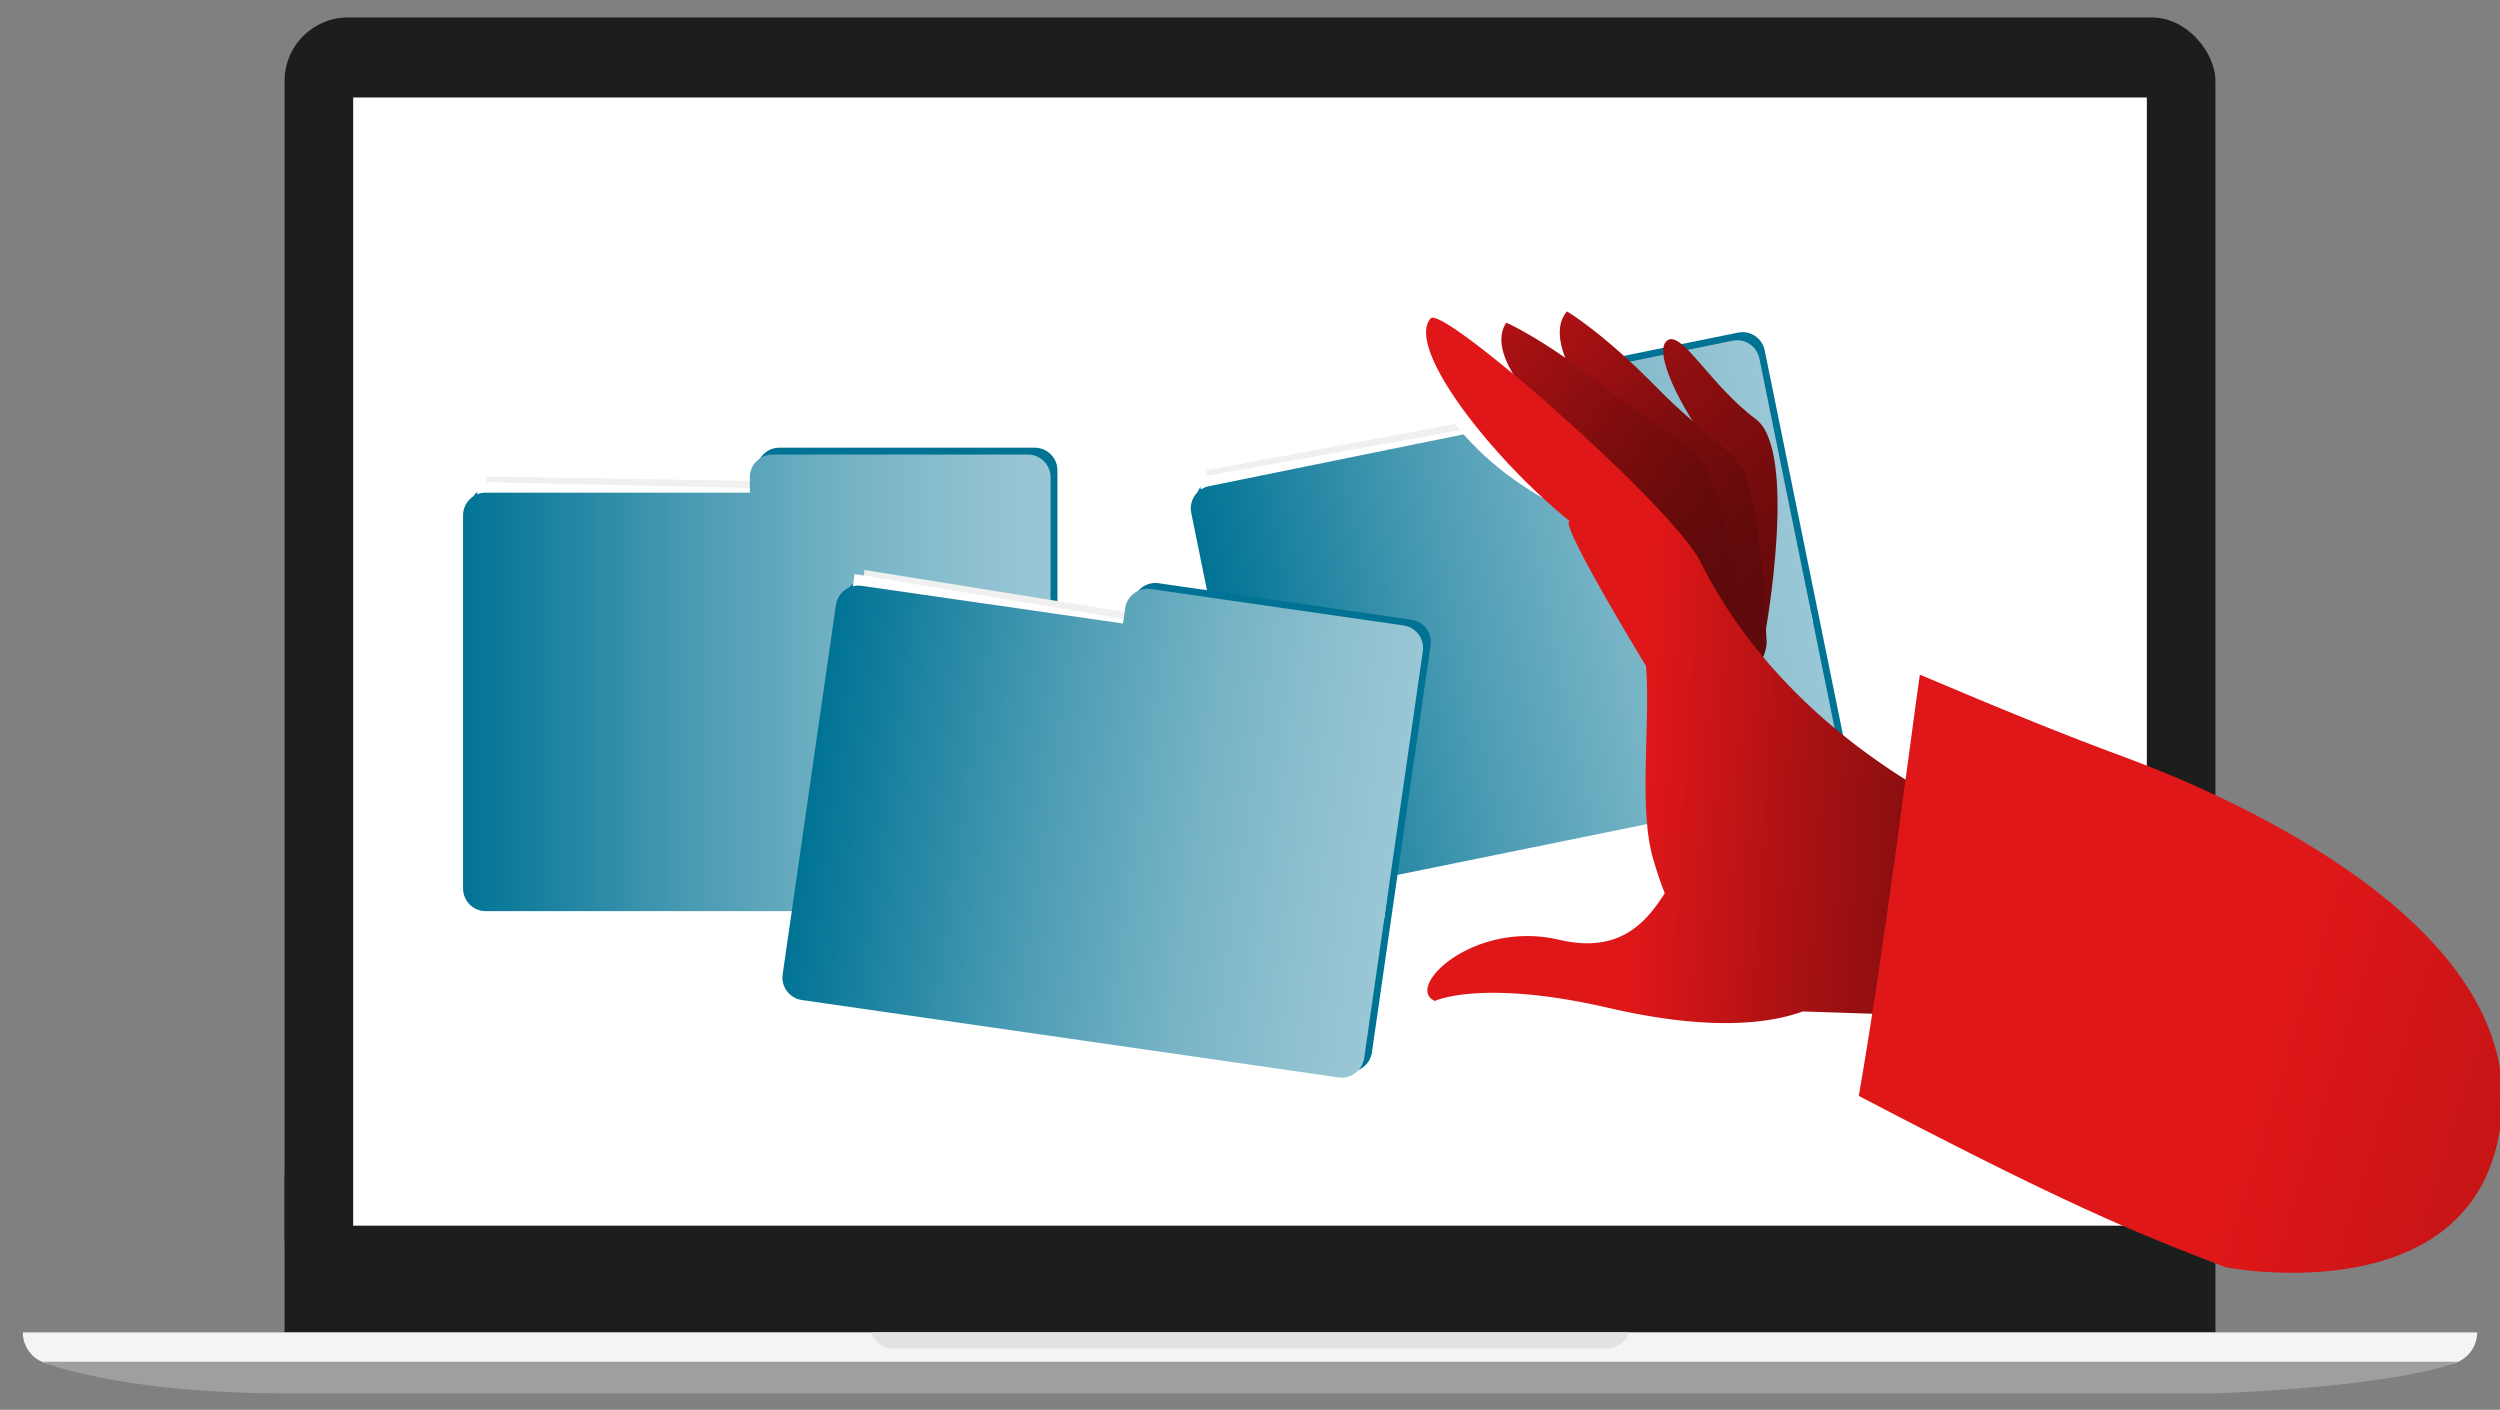 <svg id="Layer_1" xmlns="http://www.w3.org/2000/svg" xmlns:xlink="http://www.w3.org/1999/xlink" viewBox="0 0 4834.99 2726.56"><rect x="0" y="0" width="4834.99" height="2726.56" fill="#808080" stroke="none"/><defs><linearGradient id="linear-gradient" x1="895.59" y1="1320.63" x2="2031.82" y2="1320.63" gradientUnits="userSpaceOnUse"><stop offset="0" stop-color="#007395"/><stop offset=".08" stop-color="#0f7b9b"/><stop offset=".39" stop-color="#4a9bb3"/><stop offset=".66" stop-color="#75b3c5"/><stop offset=".88" stop-color="#90c1d0"/><stop offset="1" stop-color="#9ac7d5"/></linearGradient><linearGradient id="linear-gradient-2" x1="2234.94" y1="1120.76" x2="3371.17" y2="1120.76" gradientTransform="rotate(-11.51 3237.191 552.174)" xlink:href="#linear-gradient"/><linearGradient id="linear-gradient-3" x1="1596.16" y1="1594.79" x2="2732.39" y2="1594.79" gradientTransform="rotate(8.2 2309.243 1363.965)" xlink:href="#linear-gradient"/><linearGradient id="New_Gradient_Swatch_copy_2" x1="-281.86" y1="-994.09" x2="822.19" y2="-1563.81" gradientTransform="scale(-1 1) rotate(-20.26 4296.672 9341.093)" gradientUnits="userSpaceOnUse"><stop offset="0" stop-color="#5e0a0b"/><stop offset=".14" stop-color="#670a0b"/><stop offset=".37" stop-color="#800d0e"/><stop offset=".66" stop-color="#a91113"/><stop offset="1" stop-color="#e01719"/></linearGradient><linearGradient id="New_Gradient_Swatch_copy_2-2" x1="-725.8" y1="214.19" x2="-66.44" y2="-369.98" gradientTransform="scale(-1 1) rotate(-1.35 37746.768 112242.095)" xlink:href="#New_Gradient_Swatch_copy_2"/><linearGradient id="New_Gradient_Swatch_copy_2-3" x1="-820.8" y1="680.13" x2="-161.48" y2="95.98" gradientTransform="scale(-1 1) rotate(5.61 -6654.241 -24408.056)" xlink:href="#New_Gradient_Swatch_copy_2"/><linearGradient id="New_Gradient_Swatch_copy_2-4" x1="-1326.46" y1="3660.91" x2="-612.83" y2="3058.59" gradientTransform="scale(-1 1) rotate(36.57 750.304 -1718.824)" xlink:href="#New_Gradient_Swatch_copy_2"/><linearGradient id="linear-gradient-4" x1="-3617.74" y1="6299.89" x2="-1401.35" y2="3763.67" gradientTransform="scale(-1 1) rotate(31.86 205.113 -2354.727)" gradientUnits="userSpaceOnUse"><stop offset="0" stop-color="#5e0a0b"/><stop offset=".14" stop-color="#650a0b"/><stop offset=".35" stop-color="#7a0c0e"/><stop offset=".6" stop-color="#9d1011"/><stop offset=".89" stop-color="#cc1516"/><stop offset="1" stop-color="#e01719"/></linearGradient><style>.cls-2{fill:#007395}.cls-3{fill:#f0f0f0}.cls-5{fill:#fff}.cls-8{fill:#1c1e1e}</style></defs><g id="laptop"><path class="cls-8" d="M550.34 2272.35h3734.31v304.48H550.34z"/><rect class="cls-8" x="550.34" y="33.78" width="3734.31" height="2480.65" rx="122.78" ry="122.78"/><path class="cls-5" d="M683.01 188.55h3468.96v2181.89H683.01z"/><path d="M44.1 2576.82c0 34.32 28.08 62.4 62.4 62.4h4621.99c34.32 0 62.4-28.08 62.4-62.4H44.1z" fill="#f4f4f4"/><path d="M80.85 2633.65s145.48 61.13 469.49 61.13h3734.31s335.33-10.47 469.49-61.13H80.85z" fill="#a09f9f"/></g><path d="M1683.79 2576.82c6.84 18.18 24.44 31.2 44.93 31.2h1377.53c20.49 0 38.09-13.02 44.93-31.2h-1467.4z" fill="#e2e2e2"/><path class="cls-2" d="M2045.07 909.59v795.59c0 24.05-19.68 43.73-43.74 43.73H952.58c-24.06 0-43.74-19.68-43.74-43.73V983.26c0-24.05 19.68-43.74 43.74-43.74h510.88v-29.94c0-24.05 19.68-43.74 43.73-43.74h494.15c24.05 0 43.74 19.68 43.74 43.74z"/><path class="cls-3" d="M2020.56 939.52L940.58 921.64l8.88 489.89 1068.53 113.04 2.57-585.05z"/><path class="cls-5" d="M2022.24 956.73L922.85 932.18v512.33h1108.97l-9.58-487.78z"/><path d="M2031.82 922.84v795.59c0 24.05-19.68 43.74-43.73 43.74H939.32c-24.05 0-43.74-19.68-43.74-43.74V996.52c0-24.06 19.68-43.74 43.74-43.74h510.88v-29.94c0-24.05 19.68-43.74 43.74-43.74h494.15c24.05 0 43.73 19.68 43.73 43.74z" fill="url(#linear-gradient)"/><path class="cls-2" d="M3412.9 677.41l158.7 779.6c4.8 23.57-10.56 46.78-34.13 51.58l-1027.68 209.19c-23.58 4.8-46.78-10.56-51.58-34.13l-144-707.41c-4.8-23.57 10.56-46.78 34.13-51.58l500.61-101.9-5.97-29.33c-4.8-23.57 10.56-46.78 34.13-51.58l484.22-98.57c23.57-4.8 46.78 10.56 51.58 34.13z"/><path class="cls-3" d="M3394.86 711.63l-1061.85 197.9 106.41 478.28 1069.62-102.37-114.18-573.81z"/><path class="cls-5" d="M3399.93 728.15L2317.74 923.39l102.19 502.04 1086.68-221.2-106.68-476.08z"/><path d="M3402.56 693.04l158.69 779.6c4.8 23.57-10.56 46.78-34.13 51.58l-1027.69 209.2c-23.57 4.8-46.78-10.56-51.58-34.13l-144-707.41c-4.8-23.58 10.56-46.78 34.13-51.58l500.61-101.9-5.97-29.33c-4.8-23.57 10.56-46.78 34.13-51.58l484.22-98.57c23.57-4.8 46.78 10.56 51.58 34.13z" fill="url(#linear-gradient-2)"/><path class="cls-2" d="M2766.78 1247.99l-113.52 787.45c-3.43 23.81-25.72 40.47-49.53 37.04L1565.7 1922.83c-23.81-3.43-40.48-25.72-37.05-49.52l103.01-714.53c3.43-23.81 25.72-40.48 49.53-37.05l505.65 72.9 4.27-29.63c3.43-23.81 25.72-40.48 49.52-37.05l489.09 70.51c23.81 3.43 40.48 25.72 37.05 49.53z"/><path class="cls-3" d="M2738.26 1274.13l-1066.39-171.81-61.11 486.15 1041.47 264.36 86.03-578.7z"/><path class="cls-5" d="M2737.46 1291.4l-1084.64-181.18-73.1 507.09 1097.62 158.24 60.12-484.15z"/><path d="M2751.77 1259.22l-113.52 787.44c-3.43 23.81-25.72 40.48-49.52 37.05L1550.7 1934.06c-23.81-3.43-40.48-25.72-37.05-49.53L1616.66 1170c3.43-23.81 25.72-40.48 49.53-37.05l505.65 72.9 4.27-29.63c3.43-23.81 25.72-40.48 49.53-37.05l489.09 70.51c23.81 3.43 40.47 25.72 37.04 49.53z" fill="url(#linear-gradient-3)"/><path class="cls-5" d="M2764.35 607.54c-17.32-15.94-45.02-.44-40.32 22.62 17.78 87.2 79.72 242.28 293.64 351.57 298.95 152.72 207.14 51.1 198.34 41.71-.41-.44-.81-.83-1.25-1.24l-450.41-414.66z"/><path d="M3413.97 1224.61s64.26-352.66-18.34-414.15c-88.79-66.1-144.15-174.36-171.87-151.46-25.79 21.32 21.82 124.64 92.31 216.59 47.16 61.52-6.18 320.41 34.34 326.79 40.54 6.39 63.56 22.22 63.56 22.22z" fill="url(#New_Gradient_Swatch_copy_2)"/><path d="M3272.12 1342.69l-14.76-364.71s-308.98-278.57-226.98-375.75c0 0 68.24 39.17 177.17 150.6 81.83 83.7 144.58 115.28 165.31 159.56 35.49 75.85 43.22 320.09 43.22 320.09s18.44 88.69-143.97 110.21z" fill="url(#New_Gradient_Swatch_copy_2-2)"/><path d="M3242.74 1329.72l-58.85-360.24s-340.47-239.07-270.85-345.47c0 0 72.49 30.61 194.12 128.02 91.37 73.16 157.48 96.91 183.44 138.35 44.42 70.99 81.7 312.49 81.7 312.49s29.05 85.8-129.55 126.85z" fill="url(#New_Gradient_Swatch_copy_2-3)"/><path d="M3486.55 1956.14c-63.6 23.21-178.42 38.75-374.81-6.69-245.81-56.88-336.69-13.63-336.69-13.63-59.88-26.07 74.71-157.18 240.03-118.38 112.63 26.43 165.28-27.61 204.48-89.91a761.997 761.997 0 01-23.19-69.39c-27.57-97.91-3.99-263.13-13.05-370.25 0 0-172.09-282.25-147.17-279.7-149.77-120.6-318.97-335.79-269.22-392.45 23.41-26.66 467.9 363.33 521.68 470.7 189.46 378.25 591.64 520.35 591.64 520.35l-4.2 2.98c216.8-39.12 419.73-51.32 419.73-51.32 87.93 186.62 17.43 424.7 17.43 424.7l-826.65-27z" fill="url(#New_Gradient_Swatch_copy_2-4)"/><path d="M4304.94 2451.08c-181.55-69.1-315.33-125.04-710.05-331.56 50.66-292.05 99.35-685.74 118.09-814.73 165.75 70.26 278.34 116.05 398.26 160.39 154.01 56.95 763.47 303.22 726.92 692.64-36.55 389.42-533.22 293.26-533.22 293.26z" fill="url(#linear-gradient-4)"/></svg>